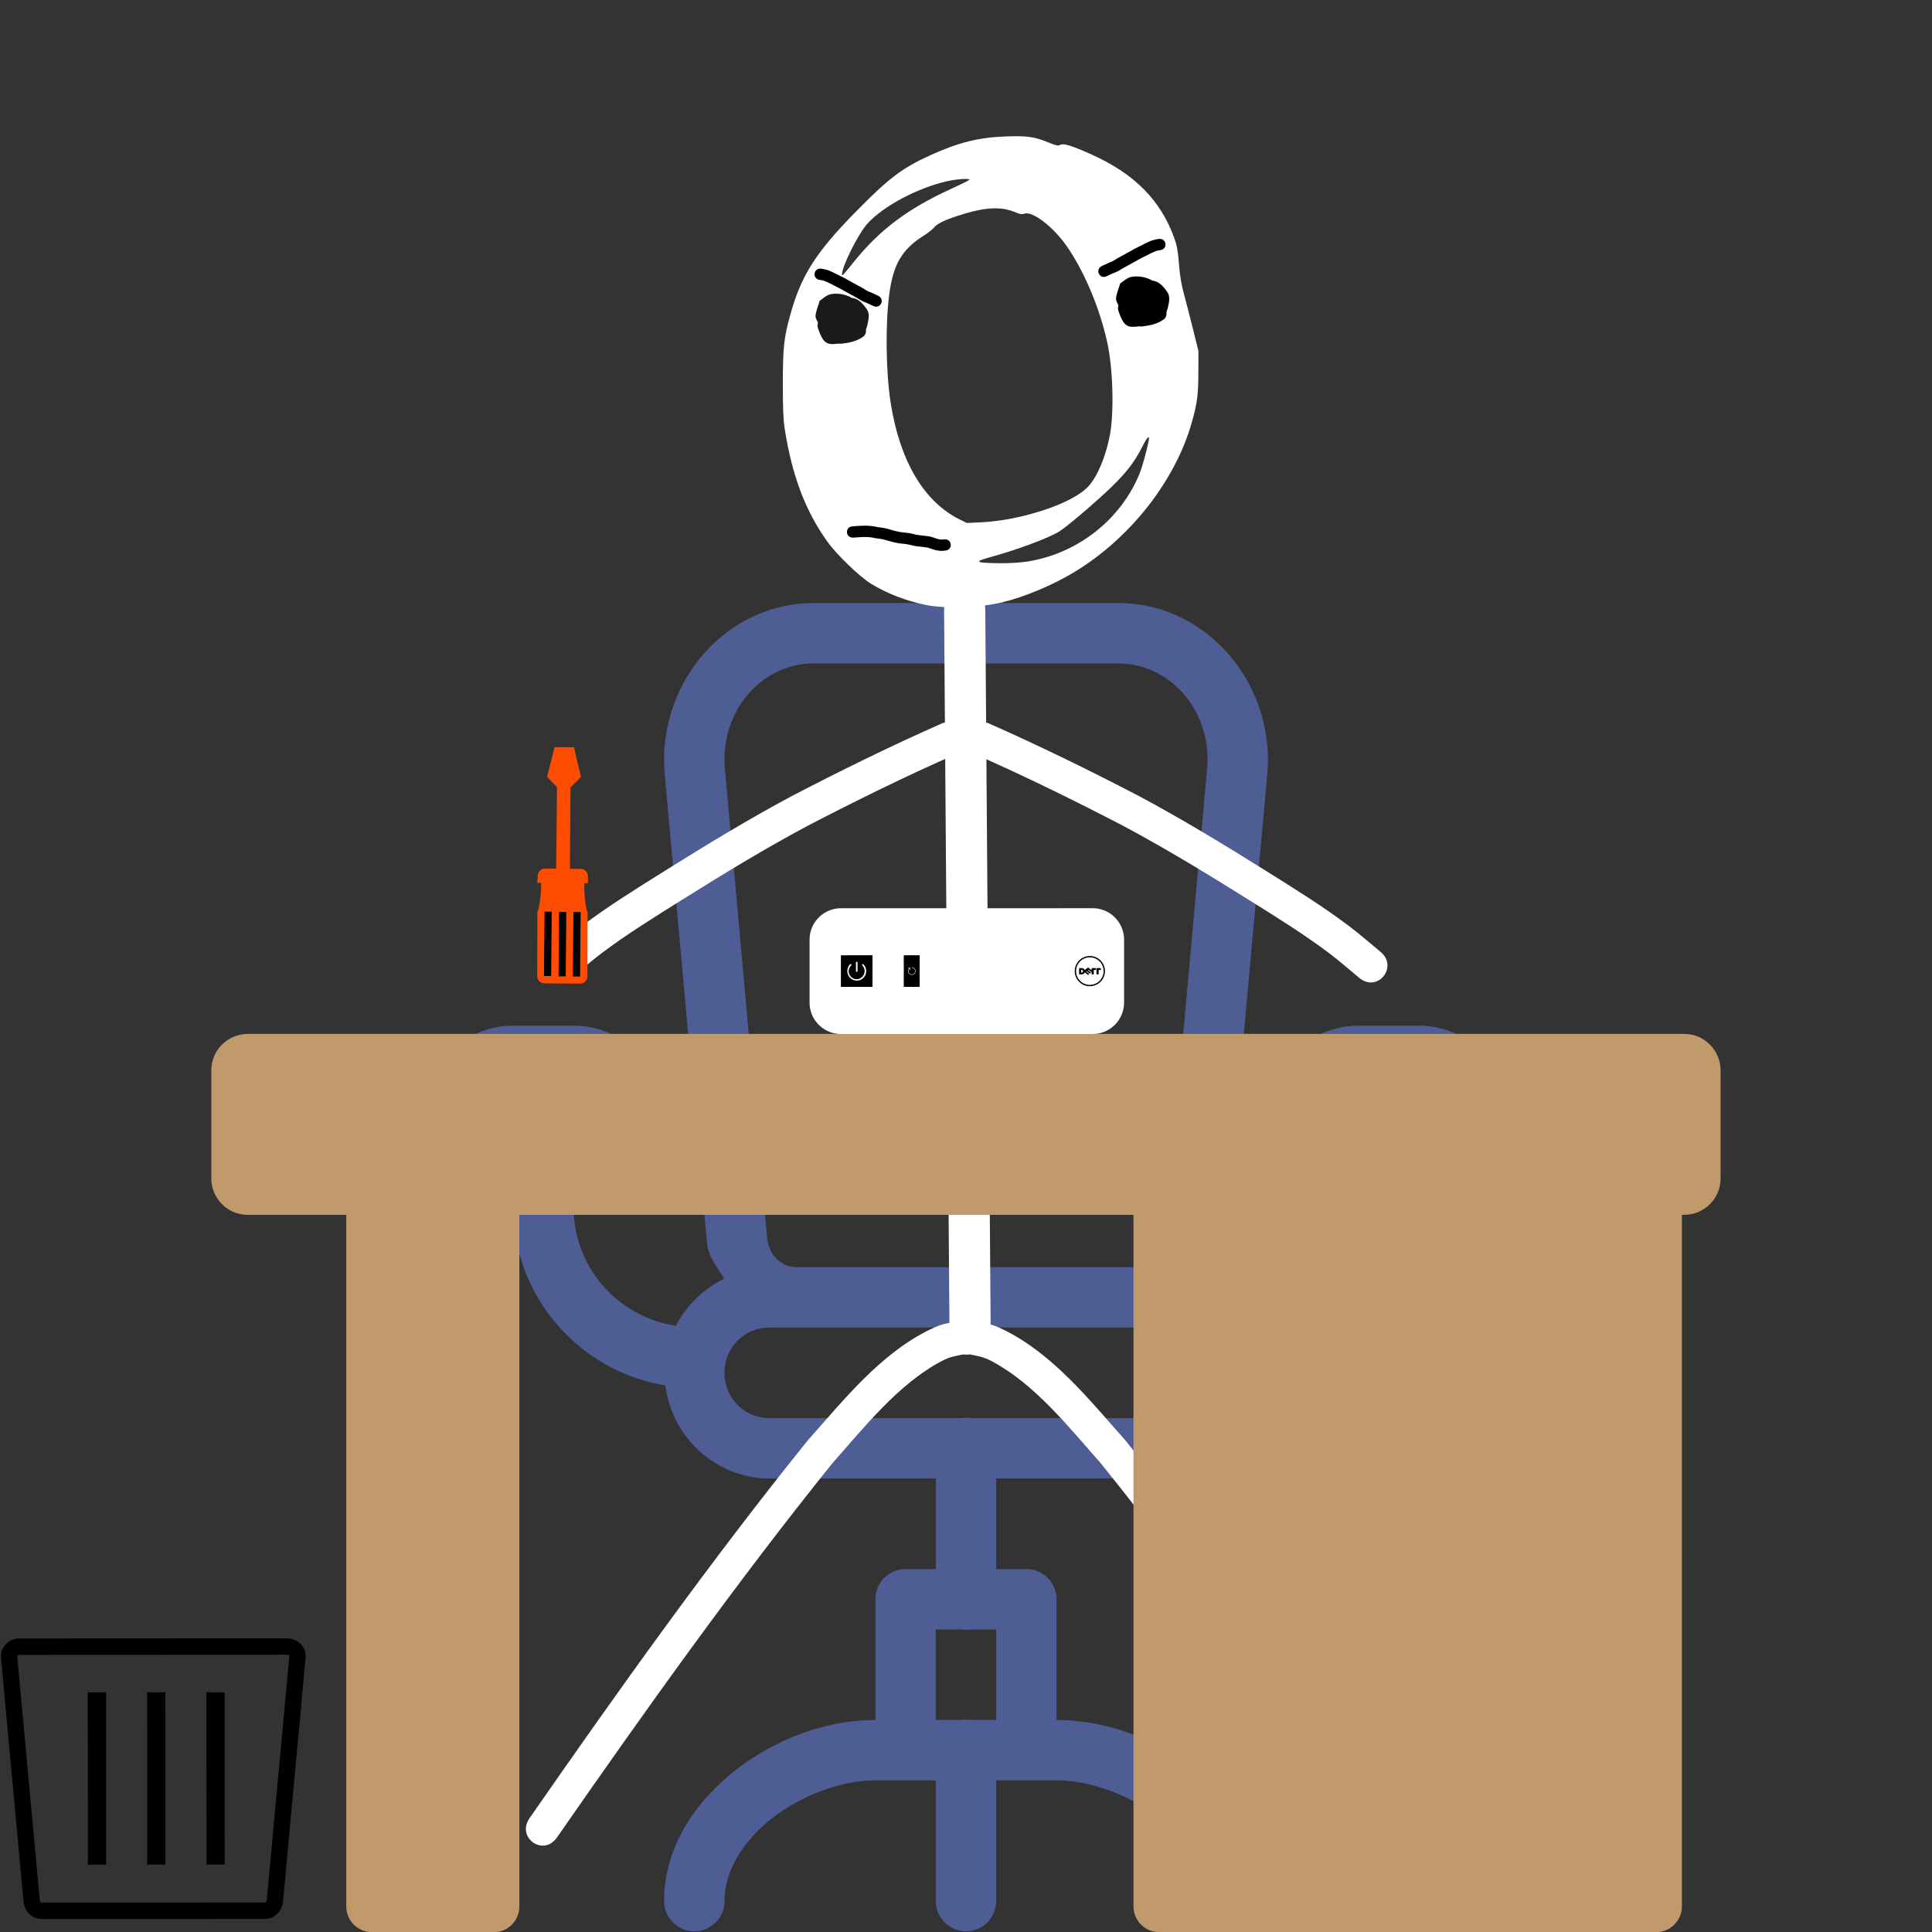 <?xml version="1.0" encoding="UTF-8" standalone="no"?>
<svg
   id="body_1"
   width="512"
   height="512"
   version="1.1"
   xml:space="preserve"
   xmlns="http://www.w3.org/2000/svg"
   xmlns:svg="http://www.w3.org/2000/svg"><rect width="100%" height="100%" fill="#333333" stroke="none"/><defs
     id="defs41" /><style
     type="text/css"
     id="style181">.st0{fill-rule:evenodd;clip-rule:evenodd;}</style><g
     id="g3541"
     transform="translate(344,39.104)"><path
       d="M 19.961,3 C 17.018,3 14.752,5.677 15.021,8.678 l 1.398,15.516 c 0.042,0.464 0.347,0.802 0.568,1.188 -0.685,0.336 -1.247,0.886 -1.598,1.559 C 13.466,26.646 12,25.01 12,23 12.811,23 13.569,22.666 14.113,22.113 14.666,21.569 15,20.811 15,20 15,19.455 14.853,18.939 14.592,18.494 14.072,17.604 13.099,17 12,17 H 10 C 9.189,17 8.431,17.334 7.887,17.887 7.334,18.431 7,19.189 7,20 c 0,1.645 1.355,3 3,3 0,2.975 2.194,5.454 5.043,5.916 C 15.253,30.641 16.721,32 18.5,32 H 24 v 3 h -1 a 1,1 0 0 0 -1,1 v 4 c -1.651,0 -3.324,0.637 -4.652,1.678 C 16.019,42.718 15,44.228 15,46 a 1,1 0 1 0 2,0 c 0,-0.989 0.6,-1.979 1.582,-2.748 C 19.564,42.483 20.89,42 22,42 h 1 1 v 4 a 1,1 0 1 0 2,0 v -4 h 1 1 c 1.11,0 2.436,0.483 3.418,1.252 C 32.4,44.021 33,45.011 33,46 a 1,1 0 1 0 2,0 C 35,44.228 33.981,42.718 32.652,41.678 31.324,40.637 29.651,40 28,40 v -4 a 1,1 0 0 0 -1,-1 h -1 v -3 h 5.5 c 1.779,0 3.247,-1.359 3.457,-3.084 C 37.806,28.454 40,25.975 40,23 40.811,23 41.569,22.666 42.113,22.113 42.666,21.569 43,20.811 43,20 43,18.355 41.645,17 40,17 h -2 c -0.811,0 -1.569,0.334 -2.113,0.887 -0.209,0.201 -0.364,0.415 -0.475,0.6 a 1,1 0 0 0 -0.004,0.008 C 35.147,18.939 35,19.455 35,20 c 0,1.645 1.355,3 3,3 0,2.01 -1.466,3.646 -3.391,3.939 -0.351,-0.672 -0.912,-1.222 -1.598,-1.559 0.221,-0.385 0.528,-0.723 0.57,-1.188 L 34.979,8.678 C 35.248,5.677 32.982,3 30.039,3 Z m 0,2 h 10.078 c 1.727,0 3.12,1.579 2.947,3.498 L 31.59,24.014 C 31.536,24.611 31.098,25 30.613,25 H 19.387 c -0.485,0 -0.923,-0.387 -0.977,-0.986 L 17.014,8.498 C 16.841,6.579 18.234,5 19.961,5 Z M 10,19 h 2 c 0.38,0 0.687,0.195 0.867,0.504 a 1,1 0 0 0 0,0.002 C 12.946,19.641 13,19.825 13,20 c 0,0.283 -0.107,0.518 -0.287,0.693 a 1,1 0 0 0 -0.02,0.02 C 12.518,20.893 12.283,21 12,21 h -0.832 a 1,1 0 0 0 -0.326,0 H 10 C 9.445,21 9,20.555 9,20 9,19.717 9.107,19.482 9.287,19.307 a 1,1 0 0 0 0.02,-0.02 C 9.482,19.107 9.717,19 10,19 Z m 28,0 h 2 c 0.555,0 1,0.445 1,1 0,0.283 -0.107,0.518 -0.287,0.693 a 1,1 0 0 0 -0.02,0.02 C 40.518,20.893 40.283,21 40,21 h -0.832 a 1,1 0 0 0 -0.326,0 H 38 c -0.555,0 -1,-0.445 -1,-1 0,-0.175 0.054,-0.359 0.133,-0.494 0.059,-0.097 0.103,-0.152 0.135,-0.182 a 1,1 0 0 0 0.039,-0.037 C 37.482,19.107 37.717,19 38,19 Z M 18.5,27 H 19.387 30.613 31.5 c 0.841,0 1.5,0.659 1.5,1.5 0,0.841 -0.659,1.5 -1.5,1.5 h -6.332 a 1,1 0 0 0 -0.326,0 H 18.5 C 17.659,30 17,29.341 17,28.5 17,27.659 17.659,27 18.5,27 Z M 24,37 h 0.832 a 1,1 0 0 0 0.326,0 H 26 v 3 h -0.832 a 1,1 0 0 0 -0.326,0 H 24 Z"
       id="path3382"
       style="fill:#4e5d94;fill-opacity:1"
       transform="matrix(8,0,0,8,-288,96.708)" /><g
       transform="matrix(1.851,0,0,1.791,-1167.589,-480.024)"
       id="g28-5"
       style="fill:#020202;fill-opacity:1"><path
         d="m 585.621,353.019 c -2.397,-0.127 -3.628,3.5 -0.954,4.822 7.152,3.265 14.169,6.83 21.109,10.557 6.122,3.382 12.055,7.118 17.94,10.926 3.903,2.526 7.836,5.04 11.527,7.906 1.489,1.156 2.881,2.442 4.321,3.663 2.629,2.223 5.637,-1.664 3.007,-3.888 -1.539,-1.298 -3.029,-2.663 -4.617,-3.894 -3.758,-2.913 -7.771,-5.482 -11.744,-8.053 -5.986,-3.873 -12.022,-7.671 -18.249,-11.108 -6.987,-3.751 -14.049,-7.344 -21.25,-10.63 -0.382,-0.189 -0.748,-0.284 -1.091,-0.302 z"
         stroke="none"
         fill="#ffffff"
         fill-rule="nonzero"
         id="path2-3"
         style="fill:#ffffff;fill-opacity:1" /><path
         d="m 580.694,353.019 c -0.343,0.018 -0.709,0.113 -1.091,0.302 -7.201,3.286 -14.262,6.879 -21.25,10.63 -6.228,3.437 -12.263,7.235 -18.249,11.108 -3.973,2.571 -7.985,5.14 -11.744,8.053 -1.589,1.231 -3.078,2.596 -4.618,3.894 -2.629,2.223 0.378,6.111 3.008,3.888 1.44,-1.221 2.832,-2.507 4.321,-3.663 3.69,-2.866 7.623,-5.38 11.527,-7.906 5.885,-3.809 11.818,-7.545 17.94,-10.926 6.94,-3.728 13.957,-7.292 21.109,-10.557 2.675,-1.322 1.445,-4.948 -0.953,-4.822 z"
         stroke="none"
         fill="#ffffff"
         fill-rule="nonzero"
         id="path4-6"
         style="fill:#ffffff;fill-opacity:1" /><g
         id="g10-1"
         style="fill:#ffffff;fill-opacity:1"><path
           d="m 583.329,441.611 c -2.226,0.274 -3.067,0.207 -5.244,1.302 -7.105,3.574 -12.39,10.475 -17.53,16.448 -14.027,17.997 -27.024,36.858 -39.79,55.845 -1.945,2.892 1.968,5.768 3.913,2.875 12.656,-18.825 25.544,-37.522 39.434,-55.378 4.52,-5.266 9.425,-11.696 15.558,-15.073 1.274,-0.702 1.952,-0.773 3.223,-1.04 3.368,0.322 3.803,-4.657 0.436,-4.979 v 0 z"
           stroke="none"
           fill="#ffffff"
           fill-rule="nonzero"
           id="path6"
           style="fill:#ffffff;fill-opacity:1" /><path
           d="m 583.329,441.611 c 2.226,0.274 3.067,0.207 5.244,1.302 7.105,3.574 12.39,10.475 17.53,16.448 14.027,17.997 27.024,36.858 39.79,55.845 1.945,2.892 -1.968,5.768 -3.913,2.875 -12.656,-18.825 -25.544,-37.522 -39.434,-55.378 -4.52,-5.266 -9.425,-11.696 -15.558,-15.073 -1.275,-0.702 -1.952,-0.773 -3.223,-1.04 -3.368,0.322 -3.803,-4.657 -0.436,-4.979 v 0 z"
           stroke="none"
           fill="#ffffff"
           fill-rule="nonzero"
           id="path8-0"
           style="fill:#ffffff;fill-opacity:1" /></g><g
         transform="translate(-9.291,1.205)"
         id="g24-7"
         style="fill:#ffffff;fill-opacity:1"><path
           d="m 599.309,265.141 c -0.32,0.005 -0.665,0.015 -1.041,0.029 -3.941,0.148 -6.774,0.876 -10.866,2.794 -3.996,1.872 -5.915,3.378 -10.637,8.343 -5.696,5.99 -7.793,9.383 -9.348,15.119 -0.946,3.491 -1.1,4.926 -1.103,10.27 -0.002,3.718 0.065,5.412 0.269,6.745 1.064,6.978 2.949,12.122 6.125,16.714 1.309,1.892 4.618,5.186 6.231,6.202 2.376,1.496 5.121,2.582 8.001,3.165 v 0 h 5.4e-4 c 2.744,0.555 7.669,0.364 10.811,-0.42 3.203,-0.799 7.316,-2.591 10.377,-4.522 7.924,-4.997 14.293,-13.365 16.688,-21.924 0.814,-2.908 0.986,-4.233 0.99,-7.594 v 0 l 0.004,-3.169 -0.802,-3.332 c -0.441,-1.833 -1.027,-4.173 -1.3,-5.201 -0.344,-1.292 -0.553,-2.622 -0.68,-4.307 -0.145,-1.937 -0.284,-2.728 -0.675,-3.852 -1.957,-5.618 -5.729,-9.539 -11.93,-12.402 -2.787,-1.286 -3.898,-1.638 -4.385,-1.388 -0.343,0.176 -0.57,0.128 -1.751,-0.37 -1.729,-0.73 -2.739,-0.936 -4.979,-0.9 v 0 z m -6.839,6.318 c 0.373,0.002 0.592,0.047 0.53,0.144 -0.051,0.08 -1.256,0.694 -2.676,1.365 -6.027,2.849 -10.065,5.961 -13.657,10.527 -1.94,2.466 -1.875,2.395 -1.875,2.055 0,-1.183 2.308,-5.943 3.61,-7.448 2.261,-2.612 7.213,-5.335 11.498,-6.321 0.898,-0.207 1.948,-0.325 2.57,-0.322 z m 4.385,4.347 c 0.989,0.016 1.862,0.204 2.686,0.562 0.728,0.316 0.985,0.358 1.373,0.223 1.131,-0.392 4.024,1.877 5.938,4.658 2.552,3.709 4.826,9.263 5.922,14.462 0.807,3.826 0.979,10.253 0.365,13.634 -0.581,3.199 -1.818,6.223 -3.132,7.656 -1.72,1.876 -6.142,3.753 -11.216,4.761 -1.143,0.227 -2.993,0.456 -4.11,0.508 v 0 l -2.031,0.095 -0.999,-0.51 c -5.146,-2.628 -8.605,-8.677 -9.907,-17.323 -0.684,-4.547 -0.765,-11.604 -0.183,-16.09 0.564,-4.348 1.823,-6.565 4.853,-8.544 0.667,-0.435 1.375,-1.011 1.573,-1.279 0.443,-0.598 1.846,-1.25 4.337,-2.016 1.795,-0.553 3.259,-0.817 4.531,-0.796 z m 21.81,33.86 c 0.084,-0.013 0.098,0.155 0.033,0.514 -0.248,1.363 -0.928,3.896 -1.3,4.844 -2.702,6.892 -8.961,11.939 -16.204,13.067 -0.935,0.146 -2.52,0.24 -3.804,0.228 -3.498,-0.034 -3.796,-0.208 -1.481,-0.866 4,-1.138 8.471,-2.855 9.996,-3.84 1.119,-0.723 5.123,-4.249 7.431,-6.543 2.133,-2.121 3.343,-3.743 4.383,-5.88 0.475,-0.977 0.808,-1.502 0.947,-1.524 z"
           stroke="none"
           fill="#ffffff"
           fill-rule="nonzero"
           id="path12-7"
           style="fill:#ffffff;fill-opacity:1" /><path
           d="m 572.873,292.513 c 0.189,0.457 0.347,0.923 0.526,1.385 0.264,0.819 -0.411,-0.804 0.176,-1.343 0.785,-0.72 1.914,-0.874 2.881,-1.286 0.199,-0.085 0.66,0.461 -0.304,-0.364 -0.13,-0.123 -0.263,-0.242 -0.389,-0.368 -0.096,-0.096 -0.188,-0.195 -0.276,-0.299 -0.334,-0.397 0.224,0.09 0.201,0.472 -0.04,0.653 -0.253,1.282 -0.38,1.923 -0.69,0.602 -0.512,0.598 -1.116,0.798 -0.049,0.016 -0.122,-0.013 -0.151,0.031 -0.021,0.033 0.147,0.037 0.109,0.032 -0.336,-0.04 -0.298,-0.07 -0.65,-0.262 -1.098,-1.744 -0.521,-0.459 -0.765,-1.728 -0.011,-0.059 -0.214,0.06 -0.171,0.02 0.131,-0.122 0.275,-0.229 0.412,-0.344 1.715,-0.275 1.774,-0.635 3.106,1.818 0.192,0.354 -0.122,0.806 -0.144,1.212 -0.006,0.101 0.705,-0.479 0.72,-0.49 -0.06,0.058 -0.102,0.15 -0.18,0.175 -1.51,0.489 -2.701,-0.543 -2.678,-2.101 -1.01,3.374 3.554,4.868 4.564,1.494 0.162,-0.798 0.492,-1.79 -0.042,-2.576 -1.017,-1.498 -1.805,-1.881 -3.326,-1.571 -0.384,0.078 -0.72,0.321 -1.079,0.481 -0.573,0.429 -1.718,1.263 -2.02,1.913 -0.282,0.605 -0.776,1.286 -0.577,1.926 0.919,2.954 1.649,2.448 3.536,2.316 0.321,-0.197 0.664,-0.36 0.964,-0.591 0.948,-0.732 1.933,-2.615 1.701,-3.856 -0.121,-0.65 -0.537,-1.199 -0.806,-1.799 -0.276,-0.21 -0.529,-0.457 -0.827,-0.629 -0.786,-0.453 -2.275,-0.649 -3.097,-0.258 -0.439,0.209 -0.801,0.563 -1.202,0.845 -0.197,0.733 -0.522,1.44 -0.592,2.198 -0.03,0.329 0.172,0.639 0.302,0.939 0.381,0.881 1.172,1.509 1.826,2.15 0.23,0.196 1.256,1.1 1.428,1.081 1.151,-0.126 2.387,-0.362 3.311,-1.091 0.746,-0.588 0.157,-2.182 -0.095,-2.898 -0.047,-0.044 -0.456,-1.224 -0.528,-1.387 -0.059,-0.133 -0.125,-0.264 -0.187,-0.395 -1.641,-3.091 -5.823,-0.665 -4.182,2.426 v 0 z"
           stroke="none"
           fill="#000000"
           fill-rule="nonzero"
           id="path20-6"
           style="fill:#1a1a1a;fill-opacity:1" /><path
           d="m 615.893,289.959 c 0.189,0.457 0.347,0.923 0.526,1.385 0.264,0.819 -0.411,-0.804 0.176,-1.343 0.785,-0.72 1.914,-0.874 2.881,-1.285 0.199,-0.085 0.66,0.461 -0.304,-0.365 -0.13,-0.123 -0.263,-0.242 -0.389,-0.368 -0.096,-0.096 -0.188,-0.195 -0.276,-0.299 -0.334,-0.397 0.224,0.09 0.201,0.472 -0.04,0.653 -0.253,1.282 -0.38,1.923 -0.69,0.602 -0.512,0.598 -1.116,0.798 -0.049,0.016 -0.122,-0.013 -0.151,0.031 -0.021,0.033 0.147,0.037 0.109,0.032 -0.336,-0.04 -0.298,-0.07 -0.65,-0.262 -1.098,-1.744 -0.521,-0.459 -0.765,-1.728 -0.011,-0.059 -0.214,0.06 -0.171,0.02 0.131,-0.122 0.275,-0.229 0.412,-0.344 1.715,-0.275 1.774,-0.635 3.106,1.818 0.192,0.354 -0.122,0.806 -0.144,1.212 -0.006,0.101 0.704,-0.479 0.72,-0.49 -0.06,0.058 -0.102,0.15 -0.18,0.175 -1.51,0.489 -2.701,-0.543 -2.678,-2.101 -1.01,3.374 3.554,4.868 4.564,1.494 0.162,-0.798 0.492,-1.79 -0.042,-2.576 -1.017,-1.498 -1.805,-1.881 -3.326,-1.571 -0.384,0.078 -0.72,0.321 -1.079,0.481 -0.573,0.429 -1.718,1.263 -2.02,1.913 -0.282,0.605 -0.776,1.286 -0.577,1.926 0.919,2.954 1.649,2.448 3.536,2.316 0.321,-0.197 0.664,-0.36 0.964,-0.591 0.948,-0.732 1.933,-2.615 1.701,-3.856 -0.121,-0.65 -0.537,-1.199 -0.806,-1.799 -0.276,-0.21 -0.529,-0.457 -0.827,-0.629 -0.786,-0.453 -2.275,-0.649 -3.097,-0.258 -0.439,0.209 -0.801,0.563 -1.202,0.845 -0.197,0.733 -0.522,1.44 -0.592,2.198 -0.03,0.329 0.172,0.639 0.302,0.939 0.381,0.881 1.172,1.509 1.826,2.15 0.23,0.196 1.256,1.1 1.428,1.081 1.151,-0.126 2.387,-0.362 3.311,-1.091 0.746,-0.588 0.157,-2.182 -0.095,-2.898 -0.047,-0.044 -0.456,-1.224 -0.528,-1.387 -0.059,-0.133 -0.125,-0.264 -0.187,-0.395 -1.641,-3.091 -5.823,-0.665 -4.182,2.426 v 0 z"
           stroke="none"
           fill="#000000"
           fill-rule="nonzero"
           id="path22-6"
           style="fill:#000000;fill-opacity:1" /></g><path
         d="m 586.007,336.559 0.309,42.565 0.04,5.56 0.066,9.111 0.024,3.341 0.325,44.785 c 0.018,2.523 -1.283,4.574 -2.916,4.598 -1.624,0.023 -2.963,-2.002 -2.982,-4.514 v 0 l -0.325,-44.773 -0.024,-3.352 -0.066,-9.111 -0.04,-5.548 -0.309,-42.577 c -0.018,-2.523 1.283,-4.574 2.916,-4.598 1.624,-0.023 2.963,2.002 2.982,4.514 v 0 z"
         stroke="none"
         fill="#ffffff"
         fill-rule="nonzero"
         id="path26-0"
         style="fill:#ffffff;fill-opacity:1" /><path
         style="fill:#000000;fill-opacity:1;fill-rule:evenodd;stroke:#000000;stroke-width:0;stroke-linecap:square;stroke-dasharray:none"
         id="path4961"
         d="m 217.252,74.204 c 0.392,0.083 0.805,0.095 1.175,0.256 0.464,0.21 0.951,0.382 1.399,0.623 0.402,0.182 0.789,0.392 1.177,0.604 0.511,0.254 1.033,0.487 1.534,0.761 0.682,0.408 1.385,0.779 2.082,1.162 0.606,0.356 1.232,0.676 1.849,1.012 0.622,0.312 1.191,0.715 1.794,1.06 0.472,0.264 0.981,0.451 1.481,0.656 0.507,0.238 1.015,0.474 1.527,0.701 0.043,0.022 0.087,0.044 0.13,0.066 1.899,0.944 3.235,-1.742 1.336,-2.686 v 0 c -0.086,-0.042 -0.171,-0.084 -0.257,-0.126 -0.537,-0.234 -1.064,-0.49 -1.598,-0.731 -0.384,-0.157 -0.775,-0.298 -1.142,-0.492 -0.621,-0.344 -1.195,-0.773 -1.836,-1.083 -0.614,-0.334 -1.236,-0.652 -1.838,-1.006 -0.702,-0.385 -1.409,-0.759 -2.097,-1.17 -0.501,-0.27 -1.014,-0.515 -1.528,-0.758 -0.417,-0.227 -0.835,-0.45 -1.266,-0.65 -0.561,-0.275 -1.136,-0.524 -1.715,-0.76 -0.597,-0.207 -1.209,-0.332 -1.836,-0.416 -2.105,-0.263 -2.477,2.714 -0.372,2.977 z"
         transform="matrix(0.54,0,0,0.558,445.006,246.198)" /><path
         style="fill:#000000;fill-opacity:1;fill-rule:evenodd;stroke:#000000;stroke-width:0;stroke-linecap:square;stroke-dasharray:none"
         id="path4961-8"
         d="m 307.485,66.316 c -0.392,0.083 -0.805,0.095 -1.175,0.256 -0.464,0.21 -0.951,0.382 -1.399,0.623 -0.402,0.182 -0.789,0.392 -1.177,0.604 -0.511,0.254 -1.033,0.487 -1.534,0.761 -0.682,0.408 -1.386,0.779 -2.082,1.162 -0.606,0.356 -1.232,0.676 -1.849,1.012 -0.622,0.312 -1.191,0.715 -1.794,1.06 -0.472,0.264 -0.981,0.451 -1.481,0.656 -0.507,0.238 -1.015,0.474 -1.527,0.701 -0.043,0.022 -0.087,0.044 -0.13,0.066 -1.899,0.944 -3.235,-1.742 -1.336,-2.686 v 0 c 0.086,-0.042 0.171,-0.084 0.257,-0.126 0.537,-0.234 1.064,-0.49 1.598,-0.731 0.384,-0.157 0.775,-0.298 1.142,-0.492 0.621,-0.344 1.195,-0.773 1.836,-1.083 0.614,-0.334 1.236,-0.652 1.838,-1.006 0.702,-0.385 1.409,-0.759 2.097,-1.17 0.501,-0.27 1.014,-0.515 1.528,-0.758 0.417,-0.227 0.835,-0.45 1.266,-0.65 0.561,-0.275 1.136,-0.524 1.715,-0.76 0.597,-0.207 1.209,-0.332 1.836,-0.416 2.105,-0.263 2.477,2.714 0.372,2.977 z"
         transform="matrix(0.54,0,0,0.558,445.006,246.198)" /><path
         style="fill:#000000;fill-opacity:1;fill-rule:evenodd;stroke:#000000;stroke-width:0;stroke-linecap:square;stroke-dasharray:none"
         id="path4992"
         d="m 226.032,142.543 c 0.807,-0.058 1.613,-0.119 2.421,-0.153 0.68,-0.044 1.355,-0.026 2.031,0.043 0.508,0.044 1.007,0.157 1.505,0.26 0.63,0.119 1.273,0.138 1.899,0.282 0.617,0.14 1.221,0.329 1.83,0.501 0.8,0.229 1.613,0.417 2.433,0.564 0.734,0.121 1.481,0.126 2.214,0.257 0.579,0.091 1.144,0.245 1.713,0.385 0.724,0.176 1.469,0.199 2.204,0.301 0.485,0.073 0.973,0.108 1.457,0.184 0.518,0.131 1.021,0.32 1.527,0.492 0.62,0.221 1.27,0.326 1.924,0.384 0.086,0.005 0.172,0.011 0.258,0.015 0.37,0.018 0.712,-0.041 1.074,-0.096 0.029,-0.004 -0.057,0.014 -0.086,0.02 2.119,-0.09 1.992,-3.088 -0.128,-2.997 v 0 c -0.41,0.037 -0.516,0.101 -0.862,0.069 -0.415,-0.034 -0.828,-0.094 -1.221,-0.238 -0.666,-0.225 -1.327,-0.48 -2.02,-0.612 -0.503,-0.079 -1.009,-0.12 -1.512,-0.192 -0.634,-0.087 -1.275,-0.114 -1.902,-0.243 -0.638,-0.156 -1.274,-0.325 -1.924,-0.428 -0.728,-0.119 -1.462,-0.165 -2.194,-0.254 -0.722,-0.126 -1.437,-0.297 -2.142,-0.497 -0.667,-0.187 -1.328,-0.394 -2.005,-0.544 -0.64,-0.135 -1.286,-0.202 -1.933,-0.289 -0.597,-0.123 -1.196,-0.252 -1.805,-0.306 -0.821,-0.083 -1.641,-0.106 -2.465,-0.056 -0.765,0.033 -1.529,0.079 -2.292,0.151 -2.121,0 -2.121,3 0,3 z"
         transform="matrix(0.54,0,0,0.558,445.006,246.198)" /></g></g><g
     id="g185"
     style="display:inline;fill:#c19a6b;fill-opacity:1"
     transform="matrix(3.255,0,0,3.255,56,274)">

<rect
   style="fill:#c19a6b;fill-opacity:1;fill-rule:evenodd;stroke:#000000;stroke-width:0;stroke-linecap:square;stroke-dasharray:none"
   id="rect1805"
   width="129.127"
   height="185.293"
   x="308.646"
   y="318.095"
   rx="0.063"
   ry="14.893"
   transform="matrix(0.307,0,0,0.307,-17.203,-84.173)" /><path
   style="fill:#c19a6b;fill-opacity:1;stroke:#000000;stroke-width:0;stroke-linecap:butt;stroke-linejoin:miter;stroke-dasharray:none;stroke-opacity:1"
   d="M 98.857,502.05 V 314.671 h 32.008 v 187.379 z"
   id="path348"
   transform="matrix(0.307,0,0,0.307,-17.203,-84.173)" /><rect
   style="fill:#c19a6b;fill-opacity:1;fill-rule:evenodd;stroke:#000000;stroke-width:0;stroke-linecap:square;stroke-dasharray:none"
   id="rect1807"
   width="384.233"
   height="34.644"
   x="64.564"
   y="279.251"
   rx="0.063"
   ry="14.893"
   transform="matrix(0.307,0,0,0.307,-17.203,-84.173)" /><path
   id="path183"
   class="st0"
   d="M 2.96,-2.6879987e-6 C 2.14,-2.6879987e-6 1.41,0.34 0.87,0.87 0.33,1.4 -6.144e-7,2.14 -6.1440001e-7,2.96 v 8.81 c 0,0.81 0.33,1.55 0.87,2.09 0.53,0.54 1.27,0.87 2.09,0.87 h 8.03 v 56.32 c 0,0.57 0.23,1.09 0.61,1.47 0.38,0.38 0.9,0.61 1.47,0.61 h 9.92 c 0.58,0 1.1,-0.23 1.48,-0.61 0.37,-0.38 0.61,-0.9 0.61,-1.48 V 14.73 h 50 v 56.31 c 0,0.47 0.16,0.91 0.43,1.26 0.06,0.08 0.12,0.15 0.19,0.22 0.38,0.38 0.9,0.61 1.48,0.61 h 40.46 c 0.57,0 1.09,-0.23 1.47,-0.61 l 0.01,-0.01 c 0.37,-0.38 0.61,-0.9 0.61,-1.47 V 14.73 h 0.19 c 0.81,0 1.55,-0.33 2.09,-0.87 0.54,-0.53 0.87,-1.27 0.87,-2.09 V 2.96 c 0,-0.81 -0.34,-1.55 -0.87,-2.09 C 121.48,0.33 120.74,-2.6879987e-6 119.92,-2.6879987e-6 Z M 3.45,3.45 H 119.43 V 11.28 H 3.45 Z M 14.42,14.73 H 21.63 v 54.94 h -7.21 z m 64.12,0 h 37.74 V 30.64 H 78.54 Z m 0,19.36 h 37.74 V 50.3 H 78.54 Z m 0,19.66 h 37.74 V 69.68 H 78.54 Z"
   style="fill:#c19a6b;fill-opacity:1" />

</g><g
     style="fill:#fe4c02;fill-opacity:1"
     id="g3593"
     transform="matrix(1.356,-1.333,1.331,1.354,47.085,189.356)"><g
       id="g4794"
       transform="translate(6.883,37.465)"><g
         id="g5067"><path
           d="M 65.13,71.342 40.123,46.726 a 4.389,4.384 89.999 0 0 -6.199,0.053 l -6.146,6.26 a 4.389,4.384 89.999 0 0 0.053,6.207 l 25.007,24.616 a 4.389,4.384 89.999 0 0 6.199,-0.053 l 6.146,-6.26 a 4.389,4.384 89.999 0 0 -0.053,-6.207 z M 35.566,57.627 l -3.126,-3.077 3.073,-3.13 3.126,3.077 z m 4.689,4.615 -1.563,-1.538 3.073,-3.13 1.563,1.538 z"
           id="path2172"
           style="fill:#ffffff;fill-opacity:1;stroke-width:2.193" /><path
           style="fill:#000000;fill-opacity:1;stroke:#000000;stroke-width:0;stroke-linecap:butt;stroke-linejoin:miter;stroke-dasharray:none;stroke-opacity:1"
           d="m 35.513,51.421 3.126,3.077 -3.073,3.13 -3.126,-3.077 z"
           id="path5153" /><path
           d="m 57.233,78.832 c -0.828,-0.815 -0.839,-2.15 -0.025,-2.979 0.814,-0.829 2.148,-0.84 2.976,-0.025 0.828,0.815 0.839,2.15 0.025,2.979 -0.814,0.829 -2.148,0.84 -2.976,0.025 z m 0.128,-0.131 c 0.757,0.745 1.972,0.735 2.717,-0.023 0.745,-0.758 0.734,-1.975 -0.023,-2.72 -0.757,-0.745 -1.972,-0.735 -2.717,0.023 -0.745,0.758 -0.734,1.975 0.023,2.72 z m 0.793,-1.163 -0.074,-0.574 c -0.136,0.06 -0.332,0.05 -0.478,-0.093 l -0.277,-0.273 0.607,-0.618 0.277,0.273 c 0.13,0.128 0.165,0.318 0.101,0.477 l 0.575,0.064 0.082,0.627 0.21,-0.214 0.43,0.423 -0.178,0.182 -0.216,-0.213 -0.429,0.437 -0.214,-0.211 0.21,-0.214 -0.067,-0.528 -0.101,-0.011 0.067,0.528 -0.212,-0.025 -0.069,-0.526 -0.101,-0.011 0.069,0.526 z m 0.904,0.765 0.607,-0.618 0.43,0.423 -0.178,0.182 -0.216,-0.213 -0.429,0.437 z m -1.351,-1.679 0.047,0.046 c 0.078,0.077 0.18,0.086 0.263,0.002 0.09,-0.092 0.069,-0.193 -0.004,-0.265 l -0.047,-0.046 z"
           id="path5049"
           style="fill:#000000;fill-opacity:1;stroke-width:0.092" /><g
           style="fill:#ffffff"
           id="g5151"
           transform="matrix(0.104,0.103,-0.104,0.106,35.548,52.009)"><path
             d="M 12,21 C 10.221,20.998 8.483,20.47 7.004,19.481 5.525,18.492 4.373,17.087 3.693,15.443 3.012,13.8 2.834,11.991 3.18,10.246 3.527,8.502 4.383,6.899 5.64,5.64 5.709,5.569 5.791,5.513 5.882,5.475 5.973,5.436 6.071,5.416 6.17,5.416 c 0.099,0 0.197,0.02 0.288,0.058 0.091,0.038 0.173,0.095 0.242,0.165 0.14,0.141 0.219,0.331 0.219,0.53 0,0.199 -0.079,0.389 -0.219,0.53 C 5.963,7.387 5.372,8.215 4.962,9.135 4.552,10.055 4.332,11.048 4.314,12.055 c -0.018,1.007 0.167,2.007 0.545,2.941 0.377,0.934 0.939,1.782 1.651,2.494 0.712,0.712 1.561,1.274 2.494,1.651 0.934,0.377 1.934,0.562 2.941,0.545 1.007,-0.018 2,-0.238 2.92,-0.648 0.92,-0.41 1.748,-1.001 2.435,-1.738 0.698,-0.695 1.252,-1.521 1.629,-2.43 0.378,-0.909 0.572,-1.885 0.572,-2.869 0,-0.985 -0.195,-1.96 -0.572,-2.87 C 18.552,8.221 17.998,7.395 17.3,6.7 17.16,6.559 17.081,6.369 17.081,6.17 c 0,-0.199 0.079,-0.389 0.219,-0.53 0.069,-0.071 0.151,-0.127 0.242,-0.165 0.091,-0.038 0.189,-0.058 0.288,-0.058 0.099,0 0.197,0.02 0.288,0.058 0.091,0.038 0.173,0.095 0.242,0.165 1.257,1.259 2.113,2.862 2.46,4.606 0.347,1.745 0.168,3.553 -0.512,5.197 -0.68,1.644 -1.833,3.049 -3.311,4.038 C 15.517,20.47 13.779,20.998 12,21 Z"
             fill="#000000"
             id="path5139"
             style="fill:#ffffff" /><path
             d="M 12,12.75 C 11.802,12.747 11.613,12.668 11.473,12.527 11.332,12.387 11.253,12.198 11.25,12 V 4 c 0,-0.199 0.079,-0.39 0.22,-0.53 C 11.61,3.329 11.801,3.25 12,3.25 c 0.199,0 0.39,0.079 0.53,0.22 C 12.671,3.61 12.75,3.801 12.75,4 v 8 c -0.003,0.198 -0.082,0.387 -0.223,0.527 C 12.387,12.668 12.198,12.747 12,12.75 Z"
             fill="#000000"
             id="path5141"
             style="fill:#ffffff" /></g><path
           style="fill:#000000;fill-opacity:1;stroke:#000000;stroke-width:0;stroke-linecap:butt;stroke-linejoin:miter;stroke-dasharray:none;stroke-opacity:1"
           d="m 41.765,57.574 1.563,1.538 -3.073,3.13 -1.563,-1.538 3.073,-3.13 1.563,1.538"
           id="path5227" /><g
           style="fill:#ffffff"
           id="g5601"
           transform="matrix(3.907412e-4,3.8462068e-4,-3.8413914e-4,3.91231e-4,41.004,59.164)"><path
             d="m 960,0 v 112.941 c 467.125,0 847.059,379.934 847.059,847.059 0,467.125 -379.934,847.059 -847.059,847.059 -467.125,0 -847.059,-379.934 -847.059,-847.059 0,-267.106 126.607,-515.915 338.824,-675.727 v 393.374 h 112.94 V 112.941 H 0 V 225.882 H 342.89 C 127.058,407.38 0,674.711 0,960 c 0,529.355 430.645,960 960,960 529.355,0 960,-430.645 960,-960 C 1920,430.645 1489.355,0 960,0"
             fill-rule="evenodd"
             id="path5592"
             style="fill:#ffffff" /></g></g><rect
         style="fill:#000000;fill-opacity:1;fill-rule:evenodd;stroke:#000000;stroke-width:0;stroke-linecap:square;stroke-dasharray:none"
         id="rect4373"
         width="11.244"
         height="19.115"
         x="89.405"
         y="201.959"
         rx="0.077"
         ry="19.115"
         transform="matrix(0.375,0.369,-0.369,0.376,51.533,-91.723)" /><path
         d="m 27.393,2.664 -3.646,2.218 -0.026,2.005 -8.048,8.028 -1.103,-1.103 c -0.391,-0.391 -1.024,-0.391 -1.415,0 -0.391,0.391 -0.751,0.662 -0.751,0.662 l 0.41,0.41 c -0.004,-0.004 -0.009,-0.008 -0.013,-0.012 -1.988,1.987 -3.27,2.562 -3.27,2.562 l -6.238,6.321 c -0.391,0.392 -0.391,1.022 0,1.414 l 3.536,3.536 c 0.39,0.391 1.023,0.391 1.414,0 l 6.237,-6.321 c 0,0 0.574,-1.28 2.564,-3.271 l 0.354,0.354 c 0,0 0.315,-0.316 0.707,-0.707 0.391,-0.391 0.391,-1.023 0,-1.414 l -1.072,-1.072 8.018,-8.057 2.047,-0.001 2.203,-3.644 z m -23.414,21.738 6.348,-6.348 0.707,0.706 -6.348,6.349 z m 1.414,1.459 6.348,-6.35 0.707,0.709 -6.348,6.348 z m 2.121,2.121 -0.707,-0.707 6.348,-6.349 0.708,0.707 z"
         id="path3584"
         style="fill:#fe4c02;fill-opacity:1" /><g
         style="fill:#000000"
         id="g5008"
         transform="matrix(0.305,0.3,-0.3,0.306,-106.361,23.773)"><g
           id="g4999"
           transform="translate(3.548,4.471)">

<path
   id="path4997"
   d="m 10.741,31.569 c -0.4,0 -0.84,0.022 -1.25,0.082 -1.27,0.2 -2.451,0.81 -3.331,1.67 -1,0.99 -1.649,2.31 -1.699,3.79 0,0.25 0.021,0.52 0.041,0.77 l 7.289,79.26 c 0.18,1.94 1.18,3.678 2.69,4.718 0.26,0.18 0.51,0.321 0.78,0.451 0.29,0.14 0.6,0.26 0.91,0.35 0.21,0.06 0.421,0.109 0.641,0.139 0.54,0.08 1.039,0.079 1.589,0.079 h 72.051 c 2.32,0 4.191,-1.31 5.201,-3.19 0.52,-0.97 0.69,-1.891 0.79,-2.921 l 7.33,-78.66 c 0.03,-0.32 0.06,-0.638 0.06,-0.948 -0.03,-1.49 -0.689,-2.83 -1.699,-3.83 -0.87,-0.85 -2.021,-1.451 -3.271,-1.661 -0.37,-0.06 -0.67,-0.081 -1.03,-0.101 z m -0.142,5.33 87.151,2e-6 c 0.48,0 0.779,0.141 0.739,0.641 l -7.339,78.71 c -0.04,0.44 -0.11,1.279 -0.71,1.279 h -72.691 -0.079 l -0.06,-0.01 -0.079,-0.031 c -0.25,-0.14 -0.421,-0.448 -0.451,-0.828 v -0.012 L 9.81,37.6 c -0.05,-0.6 0.22,-0.701 0.79,-0.701 z m 22.2,12.202 v 56.088 h 5.95 l -10e-7,-56.088 h -0.01 z m 19.32,0 1e-6,56.088 h 5.95 l -10e-7,-56.088 z m 19.342,10e-7 10e-7,56.088 h 5.94 V 49.101 Z" />

</g></g></g></g></svg>
